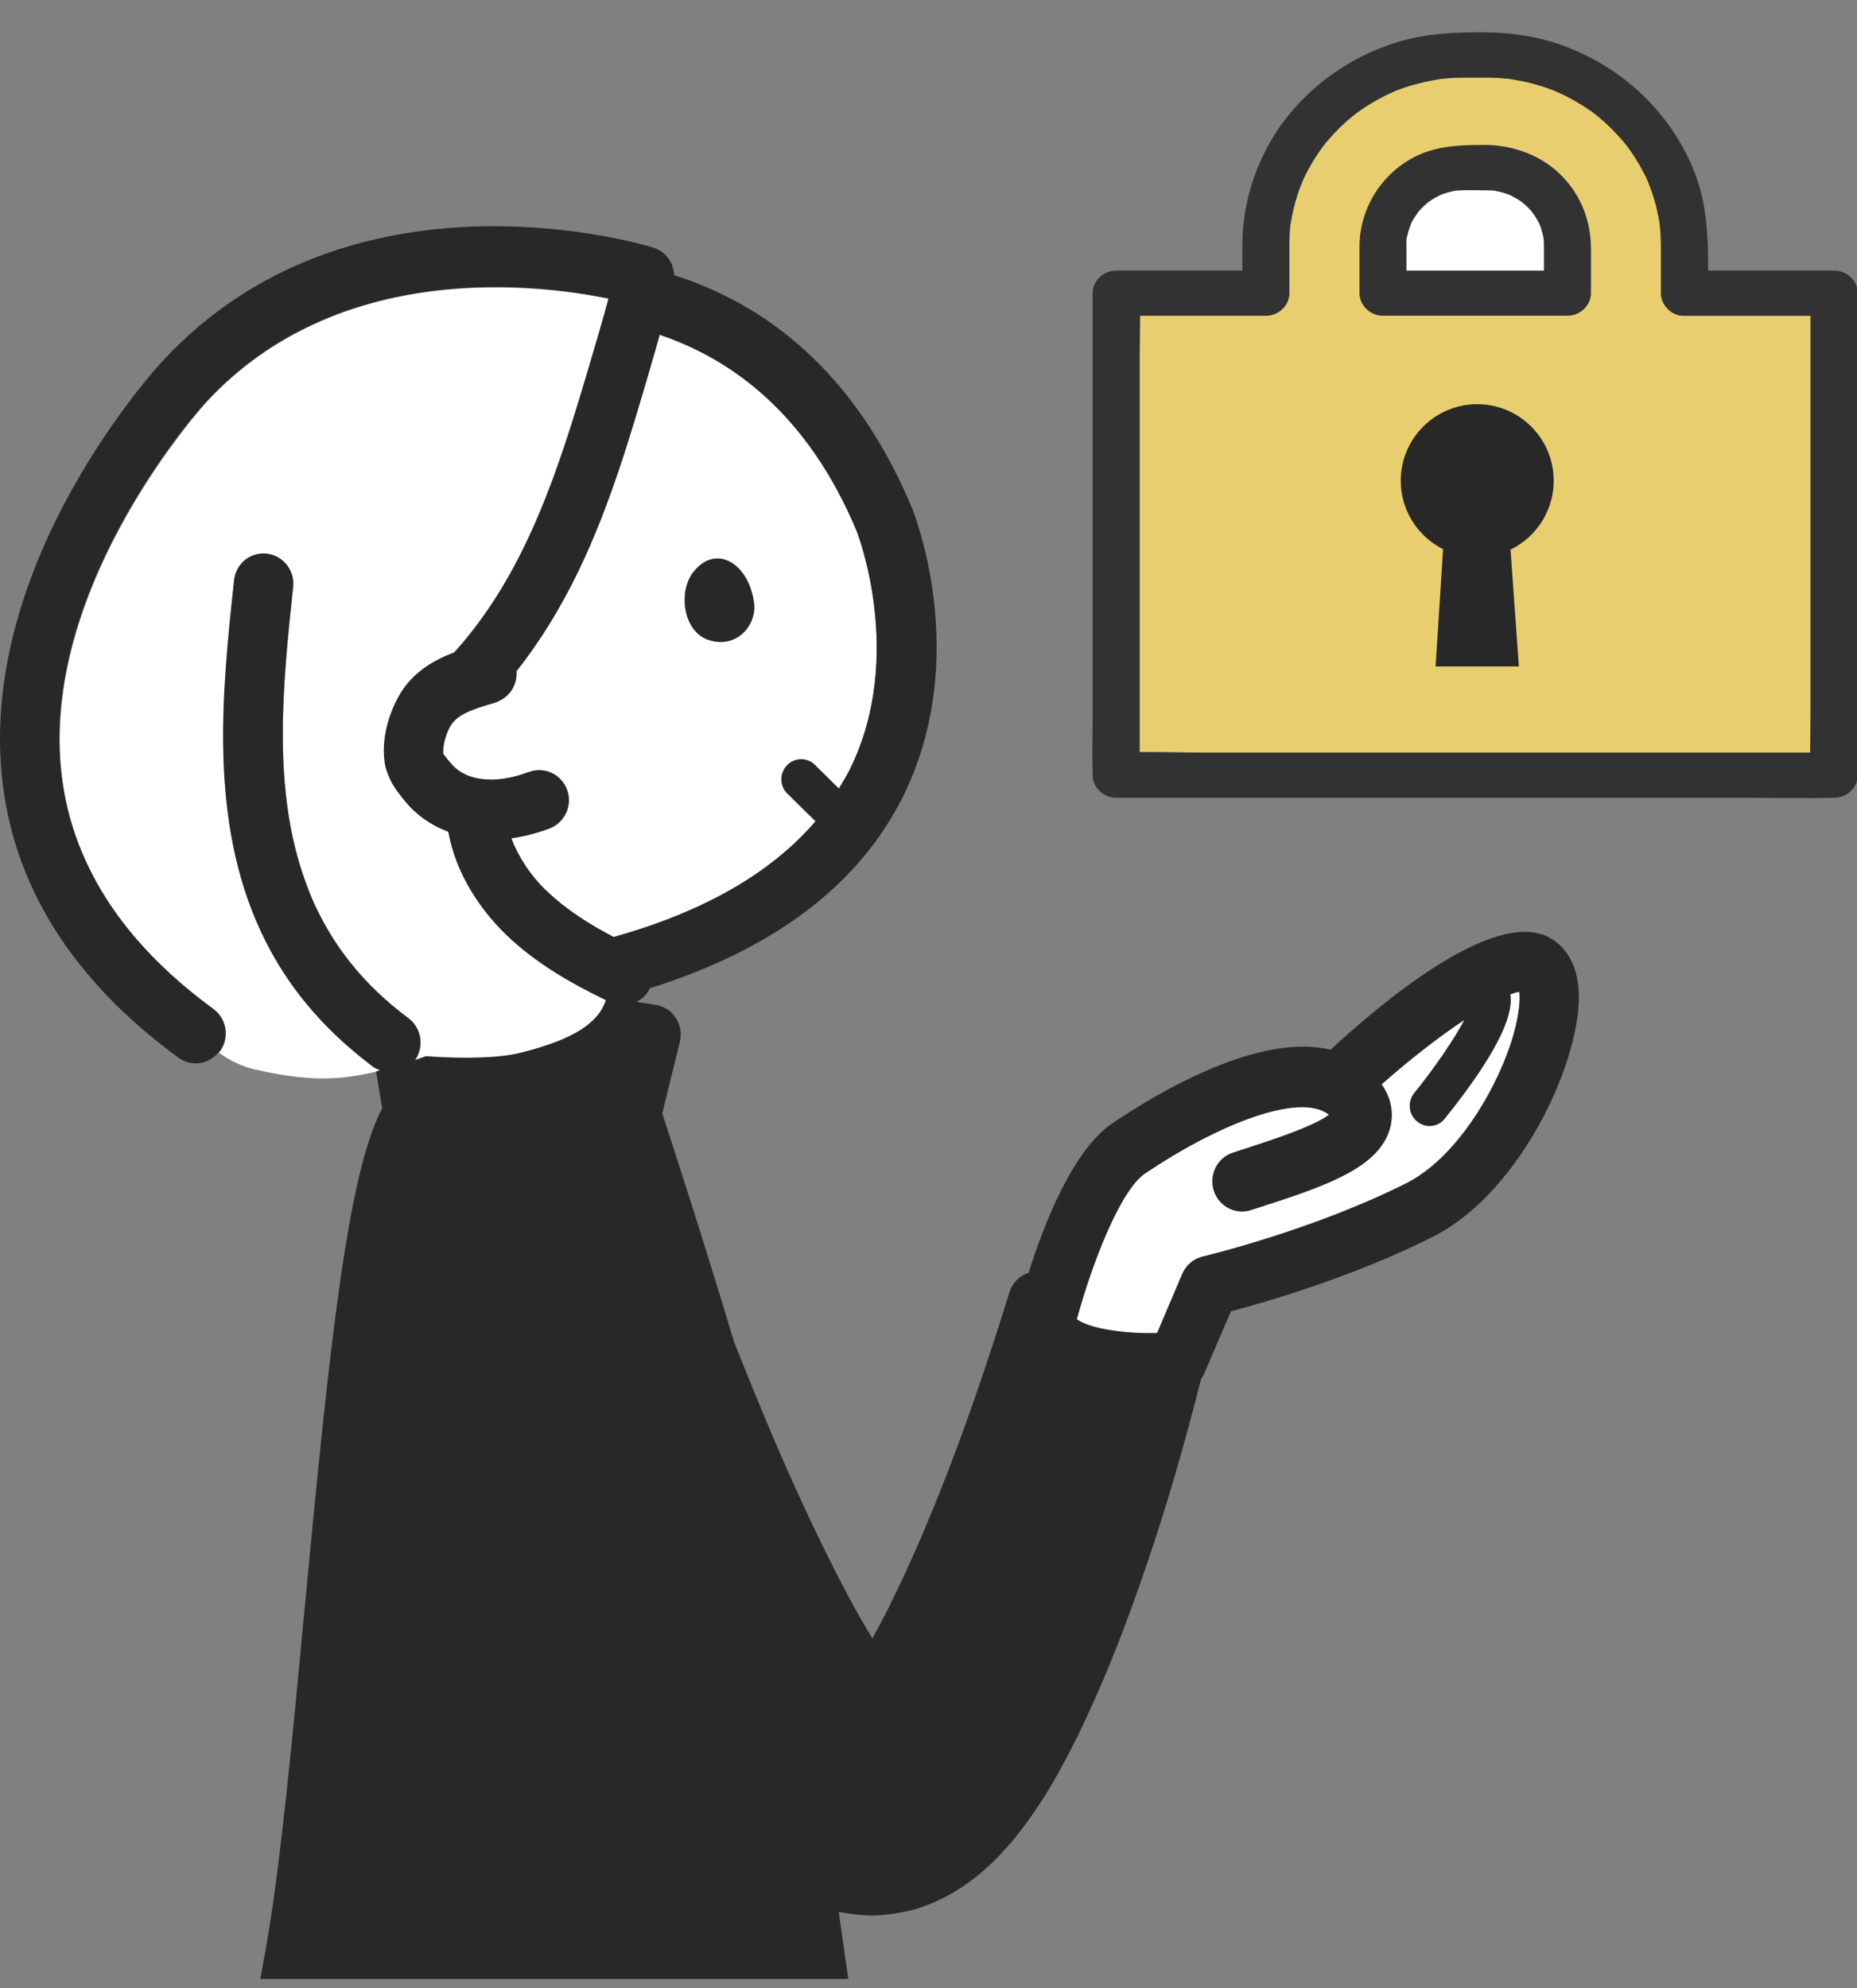 <svg width="85" height="91" viewBox="0 0 85 91" fill="none" xmlns="http://www.w3.org/2000/svg">
<rect x="0" y="0" width="85" height="91" fill="#808080" stroke="none"/>
<g clip-path="url(#clip0_561_37149)">
<g clip-path="url(#clip1_561_37149)">
<path d="M17.094 48.839C16.885 48.683 16.686 48.528 16.487 48.363C14.378 46.658 12.938 44.742 11.978 42.698C9.552 37.546 10.186 31.625 10.729 26.574C10.81 25.823 11.471 25.273 12.223 25.355C12.965 25.438 13.508 26.116 13.427 26.868C12.947 31.322 12.44 36.171 14.006 40.406C14.106 40.672 14.206 40.947 14.323 41.213C15.201 43.202 16.587 45.035 18.705 46.612C19.239 47.015 19.402 47.739 19.122 48.326C19.085 48.399 19.049 48.473 19.004 48.537C19.176 48.482 19.348 48.418 19.52 48.353C19.637 48.353 19.764 48.372 19.891 48.381C21.222 48.454 22.842 48.454 23.847 48.198C24.128 48.124 24.418 48.042 24.707 47.959C25.839 47.611 26.934 47.134 27.487 46.328C27.605 46.163 27.686 45.989 27.74 45.814C27.74 45.805 27.74 45.796 27.749 45.787C26.237 45.054 24.544 44.119 23.15 42.762C22.535 42.166 22.019 41.515 21.602 40.828C21.068 39.948 20.706 39.022 20.534 38.078C19.728 37.776 19.031 37.29 18.497 36.611L18.415 36.511C18.189 36.226 17.89 35.832 17.727 35.328C17.709 35.264 17.682 35.209 17.664 35.136C17.374 33.843 17.908 32.276 18.587 31.396C19.194 30.607 20.027 30.168 20.805 29.874C22.037 28.517 23.132 26.858 24.074 24.897C25.404 22.129 26.301 19.076 27.17 16.125C27.405 15.318 27.65 14.502 27.867 13.677C24.563 12.999 15.482 11.899 9.453 18.407C9.38 18.49 1.974 26.611 2.798 35.191C3.206 39.407 5.551 43.101 9.778 46.19C9.778 46.19 9.778 46.19 9.788 46.199C10.385 46.648 10.521 47.501 10.086 48.106C10.068 48.133 10.041 48.152 10.023 48.179C10.503 48.528 11.064 48.812 11.716 48.958C13.164 49.279 14.559 49.481 16.034 49.27C16.442 49.215 16.849 49.133 17.247 49.041C17.311 49.023 17.365 49.013 17.428 48.995C17.32 48.949 17.211 48.903 17.112 48.83L17.094 48.839Z" fill="white"/>
<path d="M37.326 37.592L36.04 36.327C35.678 35.97 35.678 35.392 36.022 35.035C36.375 34.677 36.946 34.668 37.299 35.016L38.394 36.098C38.584 35.786 38.775 35.484 38.928 35.154C41.445 29.993 39.236 24.365 39.209 24.31C36.982 18.985 33.533 16.455 30.192 15.327C30.038 15.859 29.884 16.39 29.739 16.913C28.843 19.974 27.91 23.137 26.489 26.107C25.656 27.848 24.697 29.388 23.637 30.727C23.683 31.313 23.348 31.872 22.805 32.102C22.75 32.12 22.705 32.147 22.651 32.166C21.791 32.413 21.048 32.642 20.704 33.101C20.414 33.477 20.224 34.228 20.297 34.531C20.306 34.531 20.433 34.686 20.505 34.787L20.605 34.906C21.419 35.942 23.013 35.796 24.153 35.356C24.163 35.356 24.181 35.356 24.19 35.346C24.896 35.071 25.674 35.42 25.946 36.135C26.218 36.84 25.873 37.638 25.167 37.913C24.57 38.142 23.981 38.289 23.402 38.371C23.71 39.224 24.262 40.058 25.014 40.782C25.91 41.653 26.987 42.322 28.083 42.899C32.211 41.745 35.307 39.966 37.326 37.601V37.592ZM31.713 26.226C32.727 24.851 34.275 25.74 34.52 27.592C34.655 28.609 33.705 29.718 32.437 29.288C31.287 28.902 31.061 27.115 31.713 26.226Z" fill="white"/>
<path d="M32.427 29.287C33.704 29.718 34.654 28.609 34.509 27.592C34.265 25.749 32.717 24.86 31.703 26.226C31.042 27.115 31.268 28.902 32.427 29.287Z" fill="#282828"/>
<path d="M69.125 45.502C69.369 46.822 67.649 49.297 66.128 51.185C65.947 51.406 65.694 51.525 65.431 51.525C65.232 51.525 65.024 51.461 64.861 51.314C64.472 50.993 64.417 50.416 64.734 50.021C65.694 48.839 66.572 47.537 67.034 46.666C65.884 47.427 64.535 48.472 63.24 49.618C63.838 50.48 63.729 51.268 63.611 51.671C63.114 53.358 60.895 54.201 58.044 55.118C57.772 55.2 57.519 55.283 57.283 55.365C56.577 55.613 55.807 55.219 55.563 54.495C55.328 53.77 55.708 52.991 56.423 52.753C56.667 52.67 56.93 52.588 57.211 52.496C58.125 52.203 60.126 51.552 60.832 51.011C59.483 49.93 55.663 51.497 52.413 53.697C51.272 54.467 49.959 57.886 49.289 60.37C49.814 60.773 51.371 61.048 52.965 61.003L54.114 58.298C54.286 57.895 54.63 57.602 55.056 57.501C55.11 57.492 60.135 56.282 64.39 54.137C66.581 53.028 68.401 50.049 69.152 47.748C69.55 46.547 69.587 45.731 69.541 45.374C69.424 45.392 69.279 45.429 69.125 45.493V45.502Z" fill="white"/>
<path d="M70.583 42.771C67.985 41.891 63.132 45.979 60.905 48.042C57.637 47.254 53.047 49.967 50.91 51.415C49.109 52.634 47.796 55.989 47.081 58.253C46.673 58.381 46.338 58.702 46.203 59.151C44.338 65.165 42.563 69.784 40.617 73.698C40.381 74.157 40.155 74.587 39.929 74.982C39.575 74.404 39.204 73.753 38.806 73.011C36.488 68.629 34.741 64.284 33.591 61.388C32.27 56.961 30.758 52.322 30.314 50.957L31.12 47.675C31.21 47.299 31.147 46.905 30.93 46.584C30.721 46.264 30.386 46.044 30.006 45.989L29.128 45.851C29.39 45.723 29.617 45.512 29.753 45.228C35.465 43.431 39.395 40.452 41.395 36.327C44.437 30.039 41.857 23.522 41.739 23.238C39.059 16.83 34.868 13.87 30.857 12.596C30.839 12.027 30.468 11.505 29.898 11.331C29.336 11.156 16.073 7.215 7.454 16.51C7.11 16.876 -0.857 25.603 0.076 35.429C0.556 40.47 3.281 44.834 8.17 48.408C8.414 48.583 8.686 48.665 8.966 48.665C9.356 48.665 9.736 48.491 10.007 48.161C10.025 48.133 10.053 48.115 10.071 48.088C10.505 47.474 10.37 46.621 9.772 46.181C9.772 46.181 9.772 46.181 9.763 46.172C5.535 43.083 3.19 39.38 2.783 35.172C1.959 26.593 9.356 18.462 9.437 18.389C15.466 11.881 24.547 12.981 27.852 13.659C27.634 14.484 27.39 15.3 27.154 16.106C26.285 19.058 25.389 22.11 24.058 24.878C23.117 26.84 22.021 28.499 20.79 29.856C20.011 30.149 19.178 30.598 18.572 31.377C17.893 32.257 17.359 33.825 17.648 35.117C17.666 35.181 17.694 35.246 17.712 35.31C17.875 35.823 18.174 36.208 18.4 36.492L18.481 36.593C19.015 37.271 19.712 37.757 20.518 38.06C20.69 39.004 21.052 39.939 21.587 40.809C22.003 41.488 22.519 42.139 23.135 42.744C24.529 44.1 26.222 45.035 27.734 45.769C27.734 45.778 27.734 45.787 27.725 45.796C27.661 45.97 27.58 46.144 27.471 46.309C26.91 47.116 25.823 47.593 24.692 47.941C24.402 48.033 24.112 48.106 23.832 48.179C22.827 48.436 21.215 48.445 19.875 48.363C19.749 48.363 19.622 48.344 19.504 48.335C19.332 48.399 19.16 48.454 18.988 48.518C19.034 48.454 19.079 48.381 19.106 48.308C19.387 47.721 19.224 46.997 18.689 46.593C16.562 45.017 15.186 43.184 14.308 41.194C14.19 40.929 14.09 40.663 13.991 40.388C12.434 36.153 12.941 31.313 13.411 26.849C13.493 26.098 12.95 25.419 12.207 25.337C11.456 25.254 10.795 25.795 10.713 26.556C10.17 31.607 9.537 37.519 11.963 42.679C12.922 44.724 14.362 46.639 16.471 48.344C16.671 48.5 16.87 48.665 17.078 48.821C17.178 48.894 17.286 48.94 17.395 48.986C17.331 49.004 17.277 49.013 17.214 49.032L17.494 50.727C15.919 53.679 15.086 61.525 13.937 73.689C13.366 79.776 12.823 85.532 12.153 89.263C10.37 99.217 4.077 130.172 4.014 130.484C3.869 131.208 4.313 131.914 5.019 132.097C9.356 133.197 13.457 133.921 17.268 134.398C17.259 152.712 18.907 189.13 18.988 190.926C19.006 191.339 19.206 191.724 19.541 191.971C19.848 192.201 20.165 192.393 20.473 192.558C20.527 197.691 23.95 198.406 26.53 198.489L27.526 198.525C28.458 198.562 29.409 198.599 30.359 198.599C32.034 198.599 33.718 198.489 35.402 198.085C35.927 197.957 37.032 197.691 37.647 196.71C38.036 196.096 38.154 195.308 37.973 194.483C37.72 193.291 36.823 191.632 33.953 190.45C32.514 189.854 30.975 189.469 29.427 189.267C28.893 182.805 29.218 149.944 29.39 135.186C29.409 135.186 29.436 135.186 29.454 135.186C37.946 135.186 43.278 134.022 43.659 133.939C44.347 133.784 44.808 133.114 44.709 132.409C44.492 130.823 40.997 105.689 38.39 87.494C38.471 87.512 38.553 87.521 38.616 87.54C38.996 87.604 39.385 87.65 39.856 87.668C40.635 87.659 41.504 87.512 42.138 87.301C43.405 86.861 44.247 86.256 44.899 85.715C45.161 85.486 45.442 85.239 45.696 84.973L46.311 84.295C47.687 82.617 48.493 81.114 49.335 79.436C50.91 76.201 51.997 73.103 52.857 70.499C53.654 68.07 54.351 65.586 54.975 63.111C55.03 63.029 55.084 62.955 55.12 62.864L56.342 60.013C57.918 59.6 61.955 58.436 65.604 56.594C69.705 54.513 72.466 48.308 72.258 45.301C72.131 43.477 71.045 42.918 70.583 42.762V42.771ZM25.018 40.773C24.266 40.049 23.723 39.205 23.406 38.362C23.986 38.28 24.574 38.133 25.172 37.904C25.869 37.629 26.222 36.831 25.95 36.126C25.679 35.42 24.891 35.062 24.194 35.337C24.185 35.337 24.167 35.337 24.158 35.346C23.017 35.786 21.424 35.924 20.609 34.897L20.509 34.778C20.428 34.677 20.31 34.531 20.301 34.521C20.229 34.219 20.419 33.467 20.708 33.092C21.052 32.642 21.795 32.404 22.655 32.157C22.709 32.138 22.764 32.12 22.809 32.092C23.352 31.863 23.687 31.313 23.642 30.717C24.701 29.379 25.651 27.839 26.494 26.098C27.924 23.128 28.847 19.965 29.744 16.904C29.898 16.381 30.051 15.85 30.196 15.318C33.537 16.445 36.986 18.975 39.213 24.301C39.231 24.356 41.441 29.984 38.933 35.145C38.779 35.466 38.58 35.777 38.399 36.089L37.303 35.007C36.95 34.65 36.371 34.659 36.027 35.026C35.674 35.392 35.683 35.97 36.045 36.318L37.33 37.583C35.302 39.948 32.215 41.726 28.087 42.881C26.991 42.304 25.914 41.635 25.018 40.764V40.773ZM35.33 195.07C35.348 195.143 35.348 195.207 35.348 195.244C35.275 195.28 35.121 195.345 34.777 195.427C32.496 195.977 30.133 195.895 27.625 195.803L26.62 195.766C24.257 195.693 23.397 195.134 23.225 193.319C23.298 193.319 23.37 193.319 23.452 193.319C25.145 193.319 26.684 192.65 27.833 191.889C29.581 191.971 31.337 192.338 32.949 192.998C33.926 193.401 35.13 194.08 35.33 195.06V195.07ZM26.72 189.322C25.823 190.01 23.759 191.247 21.668 190.101C21.433 184.849 20.002 151.841 19.984 134.719C22.356 134.948 24.601 135.094 26.684 135.159C26.512 149.797 26.195 182.09 26.72 189.322ZM69.153 47.758C68.401 50.058 66.591 53.037 64.391 54.147C60.136 56.301 55.111 57.501 55.057 57.511C54.64 57.611 54.287 57.905 54.115 58.308L52.965 61.012C51.372 61.058 49.806 60.783 49.29 60.38C49.96 57.896 51.263 54.477 52.413 53.707C55.672 51.507 59.493 49.948 60.833 51.021C60.127 51.562 58.126 52.203 57.211 52.506C56.931 52.597 56.659 52.68 56.424 52.762C55.709 53.001 55.328 53.78 55.564 54.504C55.799 55.228 56.569 55.613 57.284 55.375C57.51 55.301 57.773 55.219 58.044 55.127C60.896 54.211 63.114 53.367 63.612 51.681C63.73 51.268 63.839 50.48 63.241 49.627C64.536 48.482 65.885 47.437 67.034 46.676C66.573 47.547 65.694 48.848 64.735 50.031C64.418 50.425 64.472 51.002 64.862 51.323C65.034 51.461 65.233 51.534 65.432 51.534C65.694 51.534 65.957 51.424 66.129 51.195C67.65 49.316 69.37 46.832 69.126 45.512C69.279 45.457 69.424 45.411 69.542 45.393C69.596 45.75 69.542 46.566 69.153 47.767V47.758Z" fill="#282828"/>
</g>
<g clip-path="url(#clip2_561_37149)">
<path d="M82.882 27.235V27.237V32.752C82.882 33.313 82.863 33.879 82.863 34.442H55.14C54.152 34.442 53.157 34.412 52.164 34.419V16.14C52.164 15.579 52.183 15.014 52.183 14.45H57.948C58.529 14.45 59.024 13.977 59.024 13.416V11.379C59.024 10.977 59.022 10.561 59.091 10.163C59.099 10.131 59.106 10.096 59.108 10.08L59.108 10.08C59.122 10.002 59.137 9.924 59.151 9.848C59.18 9.708 59.211 9.568 59.247 9.43C59.326 9.117 59.424 8.809 59.539 8.508L59.625 8.294C59.63 8.28 59.632 8.273 59.637 8.264C59.687 8.144 59.749 8.03 59.806 7.915C59.945 7.643 60.101 7.379 60.268 7.121C60.352 6.993 60.438 6.869 60.529 6.744C60.574 6.682 60.622 6.623 60.668 6.56C60.672 6.554 60.675 6.549 60.68 6.544C60.682 6.542 60.684 6.537 60.689 6.533C60.89 6.301 61.093 6.073 61.313 5.857C61.514 5.659 61.725 5.471 61.945 5.294C62.005 5.245 62.067 5.199 62.127 5.151C62.132 5.149 62.134 5.147 62.139 5.142C62.144 5.14 62.148 5.135 62.156 5.131C62.304 5.027 62.452 4.924 62.605 4.827C62.847 4.675 63.096 4.533 63.352 4.404C63.493 4.333 63.634 4.266 63.777 4.202C63.82 4.183 63.866 4.163 63.911 4.144C63.95 4.128 63.99 4.114 64.031 4.098C64.636 3.873 65.258 3.728 65.897 3.618C65.909 3.615 65.916 3.613 65.925 3.613H65.935L65.935 3.613C65.99 3.606 66.045 3.599 66.1 3.595C66.265 3.579 66.432 3.567 66.597 3.56C66.798 3.551 66.999 3.551 67.2 3.551C67.619 3.551 68.04 3.542 68.458 3.56C68.626 3.567 68.791 3.579 68.956 3.595C69.011 3.602 69.066 3.606 69.121 3.613H69.133C69.142 3.615 69.15 3.618 69.162 3.618C69.494 3.675 69.824 3.737 70.152 3.822C70.446 3.901 70.738 3.995 71.025 4.101C71.037 4.105 71.063 4.114 71.09 4.124C71.128 4.14 71.168 4.158 71.207 4.174C71.374 4.245 71.542 4.324 71.704 4.406C71.96 4.537 72.209 4.678 72.451 4.829C72.582 4.912 72.711 4.997 72.838 5.087C72.86 5.103 72.924 5.149 72.953 5.172C73.006 5.213 73.061 5.255 73.113 5.298C73.575 5.673 73.986 6.091 74.369 6.537C74.371 6.542 74.374 6.544 74.379 6.549C74.381 6.554 74.386 6.558 74.391 6.565C74.436 6.627 74.484 6.687 74.529 6.749L74.529 6.749C74.618 6.873 74.706 6.997 74.79 7.126C74.957 7.381 75.113 7.648 75.252 7.919C75.314 8.043 75.383 8.172 75.436 8.303C75.448 8.331 75.457 8.358 75.462 8.37C75.5 8.464 75.536 8.561 75.572 8.657C75.687 8.972 75.78 9.296 75.857 9.623C75.897 9.802 75.929 9.981 75.962 10.161C75.965 10.172 75.967 10.179 75.967 10.188V10.197C75.976 10.276 75.986 10.356 75.993 10.434C76.019 10.71 76.031 10.988 76.031 11.266V13.418C76.031 13.959 76.527 14.478 77.108 14.453H82.882V27.235Z" fill="#E9CE6F"/>
<rect x="64" y="8" width="7" height="5" fill="white"/>
<path d="M85.037 13.457C85.037 13.443 85.037 13.432 85.037 13.418C85.037 12.859 84.544 12.383 83.96 12.383H78.188C78.188 10.809 78.131 9.245 77.509 7.746C76.43 5.139 74.316 3.119 71.591 2.103C70.402 1.659 69.125 1.479 67.852 1.479C66.649 1.479 65.46 1.521 64.291 1.836C61.592 2.558 59.234 4.397 57.973 6.804C57.251 8.181 56.868 9.694 56.864 11.239C56.864 11.62 56.864 12.002 56.864 12.383H51.089C50.508 12.383 50.013 12.857 50.013 13.418V32.755C50.013 33.649 49.984 34.548 50.013 35.44C50.013 35.453 50.013 35.465 50.013 35.479C50.013 36.037 50.505 36.513 51.089 36.513H79.908C81.238 36.513 82.573 36.545 83.903 36.513C83.922 36.513 83.941 36.513 83.96 36.513C84.541 36.513 85.037 36.04 85.037 35.479V16.142C85.037 15.248 85.065 14.349 85.037 13.455V13.457ZM80.693 34.444H55.141C54.153 34.444 53.158 34.414 52.166 34.421V16.142C52.166 15.581 52.182 15.016 52.185 14.453H57.94C58.521 14.453 59.016 13.979 59.016 13.418V11.381C59.016 10.979 59.016 10.563 59.083 10.165C59.09 10.133 59.095 10.098 59.1 10.082C59.114 10.004 59.129 9.928 59.143 9.85C59.172 9.71 59.203 9.57 59.239 9.432C59.318 9.119 59.416 8.811 59.531 8.51C59.557 8.438 59.588 8.367 59.617 8.296C59.621 8.282 59.624 8.275 59.629 8.266C59.679 8.146 59.739 8.032 59.798 7.917C59.937 7.645 60.093 7.379 60.26 7.123C60.344 6.995 60.432 6.871 60.521 6.746C60.566 6.684 60.614 6.625 60.66 6.562C60.664 6.556 60.669 6.551 60.672 6.546C60.676 6.542 60.679 6.54 60.681 6.535C60.882 6.303 61.085 6.075 61.305 5.859C61.506 5.661 61.717 5.475 61.937 5.296C61.997 5.247 62.059 5.202 62.119 5.153C62.123 5.149 62.128 5.146 62.131 5.144C62.135 5.139 62.14 5.137 62.147 5.133C62.296 5.029 62.444 4.926 62.597 4.829C62.839 4.677 63.087 4.537 63.343 4.406C63.484 4.335 63.626 4.268 63.769 4.204C63.815 4.183 63.858 4.165 63.903 4.146C63.944 4.13 63.984 4.114 64.023 4.1C64.628 3.875 65.25 3.728 65.888 3.62C65.9 3.62 65.908 3.615 65.917 3.615C65.922 3.615 65.924 3.615 65.927 3.615C65.982 3.611 66.037 3.604 66.092 3.597C66.257 3.581 66.422 3.569 66.589 3.562C66.79 3.553 66.991 3.553 67.192 3.553C67.611 3.553 68.032 3.544 68.45 3.562C68.615 3.569 68.783 3.581 68.948 3.597C69.003 3.601 69.058 3.608 69.113 3.615C69.118 3.615 69.12 3.615 69.125 3.615C69.134 3.615 69.142 3.618 69.154 3.62C69.486 3.677 69.819 3.737 70.144 3.824C70.441 3.903 70.732 3.995 71.017 4.103C71.029 4.107 71.055 4.116 71.082 4.126C71.122 4.142 71.16 4.158 71.199 4.176C71.366 4.25 71.534 4.328 71.696 4.408C71.952 4.537 72.201 4.68 72.443 4.831C72.574 4.914 72.703 4.999 72.83 5.089C72.852 5.103 72.914 5.151 72.945 5.174C73 5.215 73.052 5.257 73.105 5.3C73.567 5.673 73.978 6.091 74.361 6.54C74.366 6.544 74.368 6.549 74.371 6.551C74.375 6.556 74.378 6.56 74.382 6.567C74.428 6.629 74.476 6.689 74.521 6.751C74.612 6.875 74.698 6.999 74.782 7.128C74.949 7.386 75.105 7.65 75.244 7.921C75.308 8.048 75.375 8.174 75.428 8.305C75.437 8.333 75.449 8.36 75.454 8.372C75.492 8.466 75.528 8.563 75.564 8.659C75.679 8.976 75.775 9.298 75.849 9.625C75.889 9.804 75.921 9.983 75.954 10.163C75.954 10.174 75.956 10.181 75.959 10.19C75.959 10.195 75.959 10.197 75.959 10.199C75.968 10.278 75.978 10.358 75.985 10.436C76.011 10.712 76.023 10.99 76.023 11.268C76.023 11.986 76.023 12.703 76.023 13.42C76.023 13.96 76.519 14.48 77.1 14.455H82.874V32.757C82.874 33.318 82.857 33.883 82.855 34.447H80.683L80.693 34.444Z" fill="#323232"/>
<path d="M67.936 6.634C66.774 6.634 65.664 6.673 64.621 7.25C63.145 8.069 62.246 9.607 62.227 11.234V13.416C62.227 13.975 62.719 14.451 63.303 14.451H71.747C72.328 14.451 72.823 13.977 72.823 13.416V11.411C72.823 10.179 72.419 9.039 71.553 8.117C70.634 7.135 69.295 6.634 67.936 6.632V6.634ZM64.379 11.234C64.379 11.124 64.363 10.97 64.396 10.86C64.403 10.839 64.41 10.818 64.413 10.802C64.427 10.738 64.442 10.676 64.458 10.614C64.492 10.492 64.554 10.37 64.58 10.248C64.623 10.17 64.662 10.089 64.707 10.014C64.769 9.906 64.862 9.804 64.918 9.696C64.968 9.641 65.018 9.584 65.071 9.531C65.159 9.439 65.255 9.354 65.353 9.271C65.362 9.262 65.374 9.255 65.384 9.246C65.362 9.266 65.504 9.163 65.542 9.14C65.664 9.064 65.788 8.995 65.917 8.933C65.953 8.917 65.999 8.892 66.039 8.878C66.063 8.873 66.085 8.866 66.099 8.862C66.226 8.82 66.355 8.786 66.484 8.756C66.537 8.745 66.59 8.738 66.642 8.726C66.647 8.726 66.647 8.726 66.652 8.726C66.688 8.724 66.726 8.719 66.764 8.717C67.109 8.694 67.46 8.71 67.805 8.71C67.936 8.71 68.07 8.71 68.202 8.715C68.266 8.717 68.333 8.726 68.398 8.728C68.4 8.728 68.403 8.728 68.405 8.728C68.563 8.763 68.719 8.793 68.874 8.841C68.934 8.86 68.998 8.892 69.061 8.903C69.178 8.961 69.295 9.016 69.407 9.083C69.446 9.103 69.613 9.22 69.644 9.237C69.74 9.315 69.835 9.393 69.924 9.48C69.993 9.547 70.056 9.62 70.118 9.692C70.127 9.712 70.254 9.878 70.28 9.922C70.35 10.03 70.405 10.142 70.467 10.255C70.469 10.26 70.472 10.262 70.474 10.267C70.474 10.273 70.479 10.28 70.481 10.287C70.505 10.361 70.534 10.432 70.555 10.506C70.594 10.63 70.62 10.756 70.649 10.883C70.649 10.889 70.651 10.896 70.654 10.903C70.654 10.91 70.654 10.912 70.654 10.919C70.656 10.972 70.663 11.025 70.665 11.078C70.67 11.179 70.67 11.283 70.67 11.384V12.386H64.379V11.239V11.234Z" fill="#323232"/>
<path d="M69.414 21.664C69.414 21.678 69.419 21.689 69.421 21.701C69.421 21.646 69.416 21.644 69.414 21.664Z" fill="white"/>
<path d="M69.422 21.739C69.422 21.739 69.429 21.757 69.434 21.757C69.434 21.757 69.427 21.73 69.422 21.701C69.422 21.708 69.422 21.712 69.422 21.719C69.422 21.726 69.422 21.733 69.422 21.739Z" fill="white"/>
<path d="M65.016 21.161C65.032 21.13 65.055 21.085 65.055 21.085C65.039 21.098 65.027 21.128 65.016 21.161Z" fill="white"/>
<path d="M67.453 19.781C67.47 19.784 67.484 19.786 67.484 19.784C67.484 19.784 67.472 19.784 67.453 19.781Z" fill="white"/>
<path d="M69.421 21.738C69.421 21.738 69.421 21.725 69.421 21.718C69.421 21.709 69.421 21.707 69.421 21.7C69.421 21.686 69.416 21.675 69.414 21.664C69.414 21.682 69.414 21.716 69.421 21.738Z" fill="#323232"/>
<circle cx="67.617" cy="22" r="3.5" fill="#272827"/>
<path d="M66.777 29.5L67.032 25.5H68.163L68.449 29.5H66.777Z" stroke="#272827" stroke-width="2"/>
</g>
</g>
<defs>
<clipPath id="clip0_561_37149">
<rect width="85" height="90" fill="white" transform="translate(0 0.569)"/>
</clipPath>
<clipPath id="clip1_561_37149">
<rect width="92" height="219.048" fill="white" transform="translate(0 -20.431)"/>
</clipPath>
<clipPath id="clip2_561_37149">
<rect width="35.048" height="35.048" fill="white" transform="translate(50 1.479)"/>
</clipPath>
</defs>
</svg>
